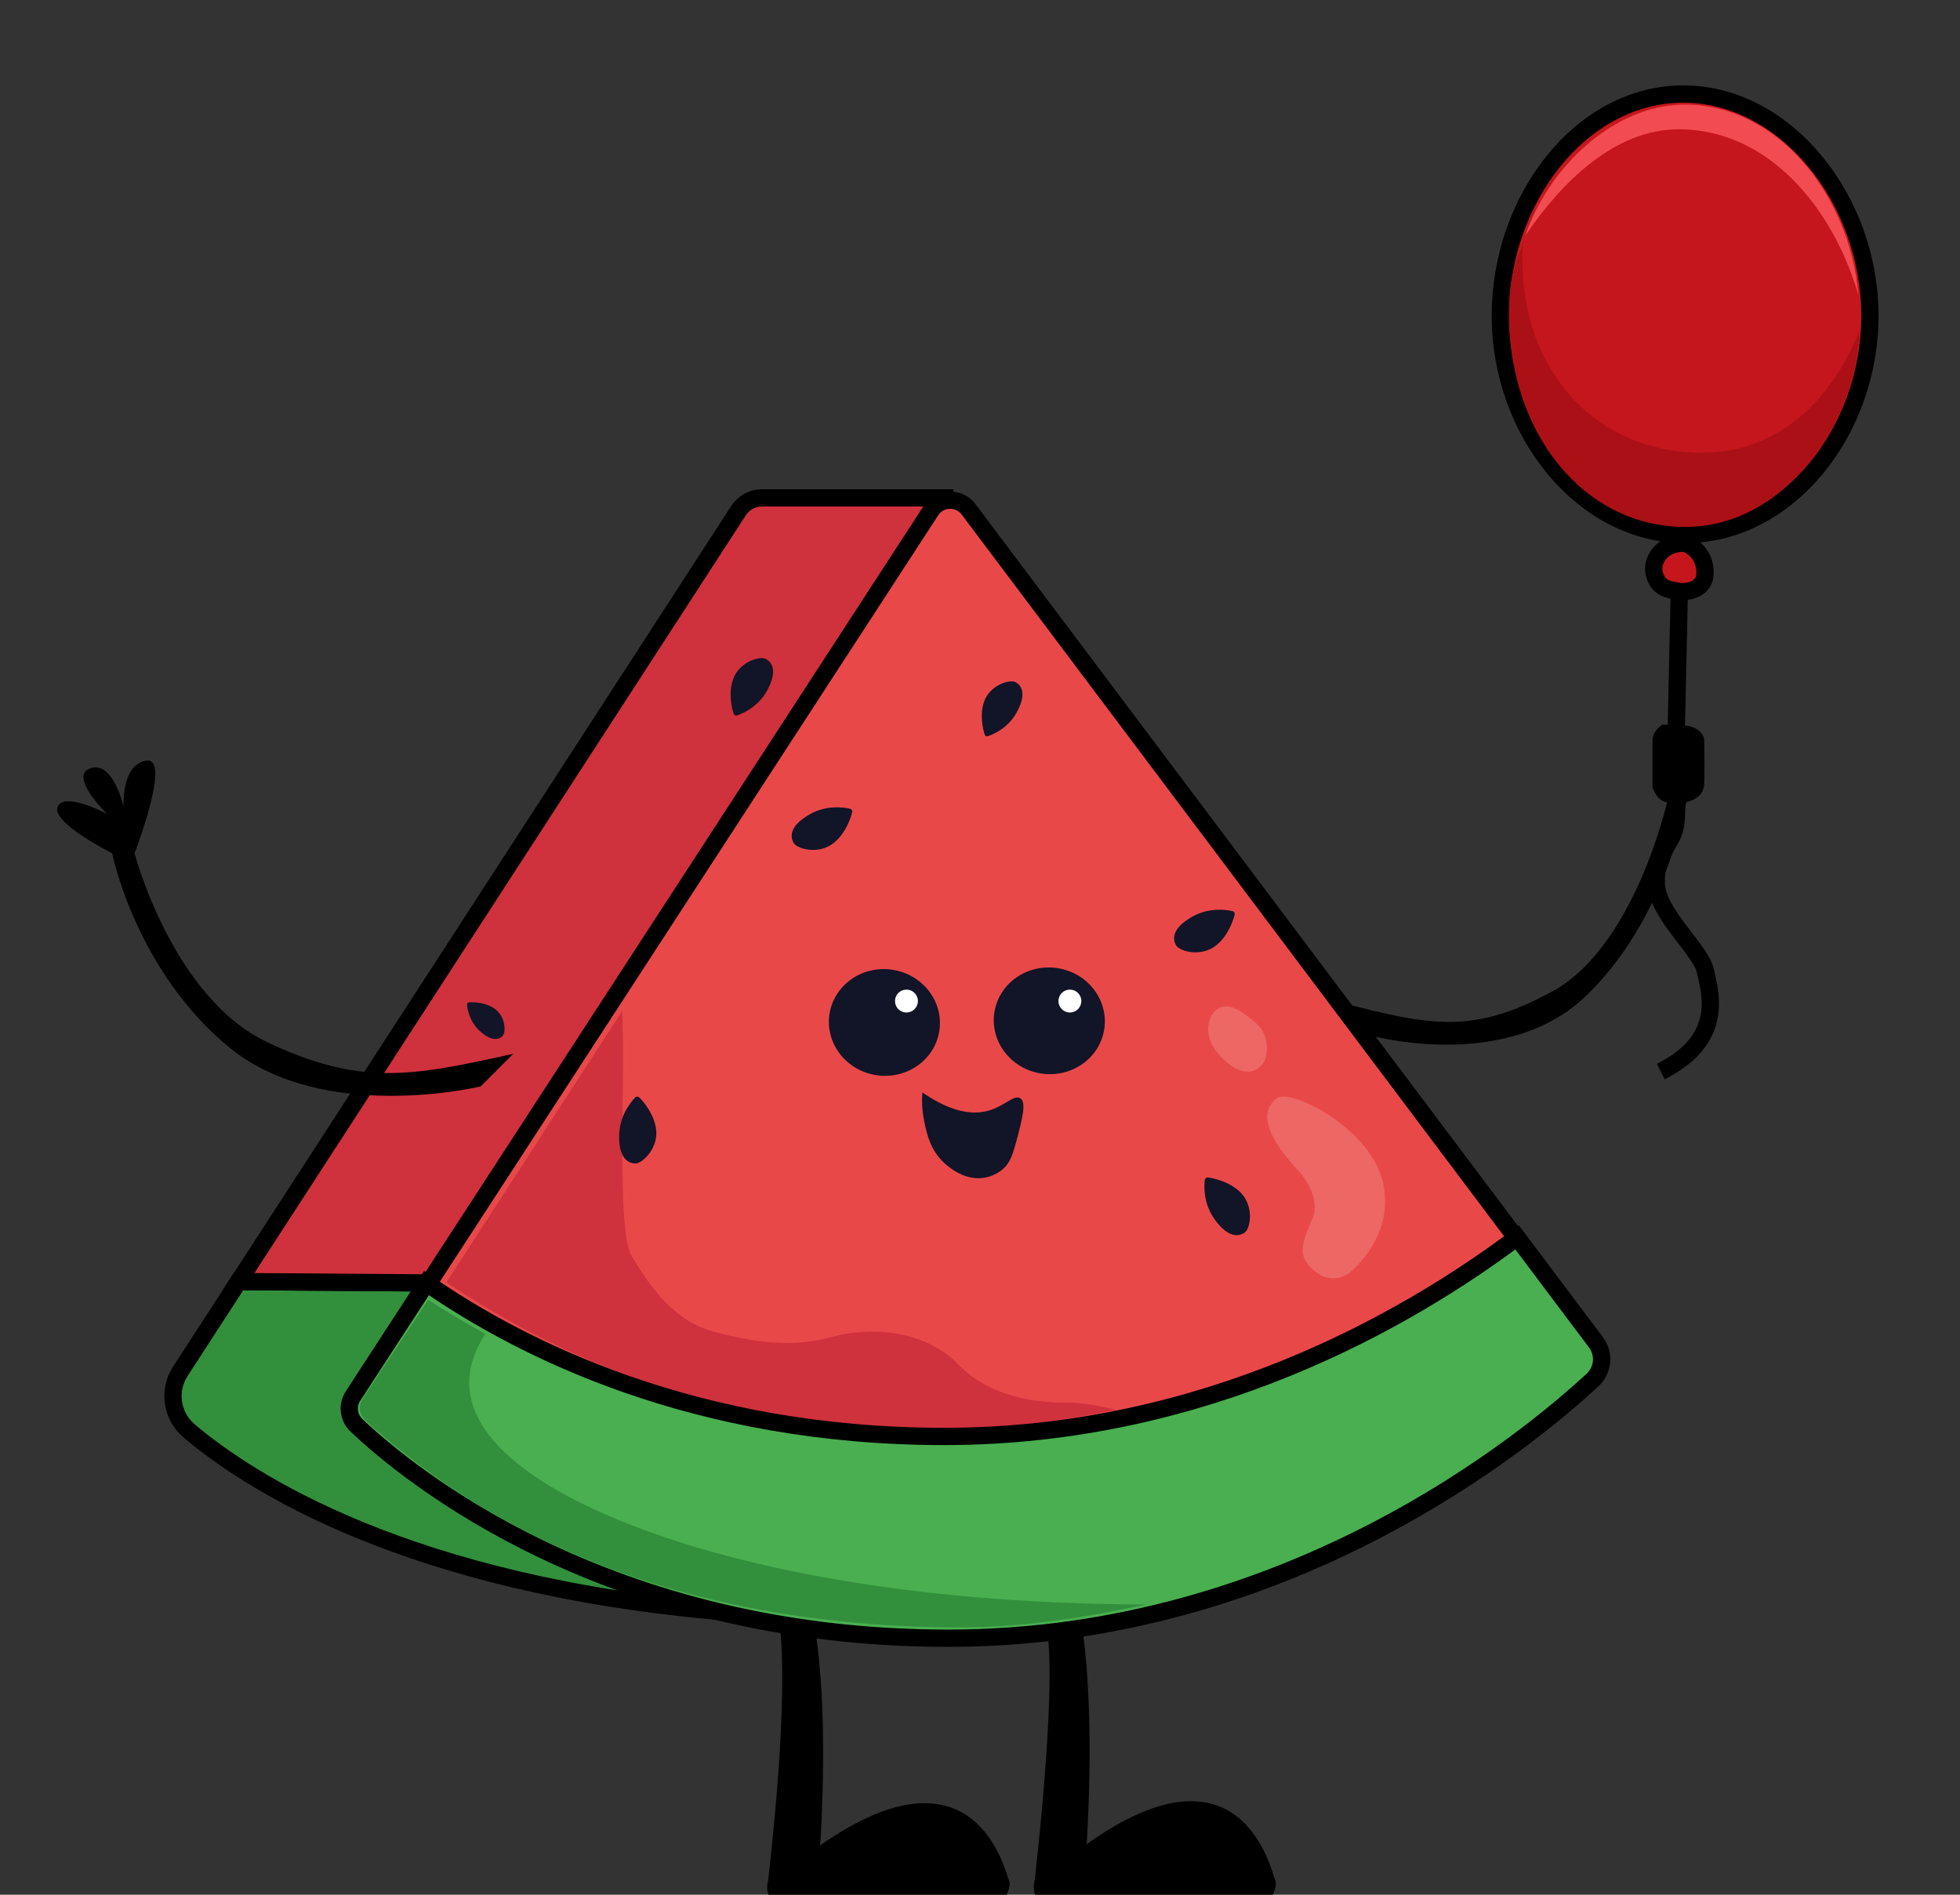 <svg xmlns="http://www.w3.org/2000/svg" width="60" height="58" viewBox="0 0 60 58" fill="none"><rect x="0" y="0" width="60" height="58" fill="#333333" stroke="none"/><g clip-path="url(#clip0_118_7288)"><path d="M22.21 49.344C12.483 48.524 7.625 45.353 5.791 43.803C5.254 43.349 5.137 42.569 5.519 41.98L7.303 39.23L13.249 39.273L10.997 42.735C10.812 43.02 10.856 43.396 11.102 43.63C12.288 44.754 16.006 47.862 22.21 49.344Z" fill="#328F3C" stroke="black" stroke-width="0.529" stroke-miterlimit="10"></path><path d="M29.185 15.24C28.986 15.262 28.795 15.368 28.673 15.556L13.249 39.273L7.303 39.231L22.608 15.631C22.766 15.387 23.036 15.24 23.327 15.24H29.185Z" fill="#CF313D" stroke="black" stroke-width="0.529" stroke-miterlimit="10"></path><path d="M22.456 21.844C22.47 21.889 22.52 21.915 22.565 21.9C22.75 21.836 23.209 21.635 23.479 21.145C23.823 20.521 23.62 20.266 23.444 20.171C23.268 20.075 22.63 20.252 22.441 20.795C22.293 21.216 22.4 21.665 22.456 21.844Z" fill="#121427"></path><path d="M14.357 30.684C14.321 30.686 14.294 30.717 14.297 30.753C14.31 30.898 14.373 31.267 14.679 31.551C15.068 31.913 15.29 31.813 15.391 31.703C15.492 31.592 15.479 31.098 15.121 30.863C14.841 30.679 14.497 30.676 14.357 30.684Z" fill="#121427"></path><path d="M46.457 37.953C43.124 40.453 36.939 44.047 28.919 44.047C21.29 44.047 15.994 41.378 13.072 39.352L28.498 15.63C28.764 15.221 29.356 15.201 29.65 15.591L46.457 37.953Z" fill="#E94849" stroke="black" stroke-width="0.529" stroke-miterlimit="10"></path><path d="M34.151 43.164C32.546 43.475 30.76 43.733 28.957 43.733C21.328 43.733 16.67 41.227 13.663 39.258L19.046 30.949C19.15 32.988 18.864 37.667 19.331 38.441C19.927 39.425 20.625 40.429 21.834 40.759C23.042 41.089 24.266 41.264 25.432 40.934C26.598 40.604 28.268 40.681 29.337 41.769C30.405 42.857 31.901 42.935 32.64 42.935C33.363 42.935 34.124 43.152 34.151 43.164Z" fill="#CF313D"></path><path d="M30.142 22.482C30.155 22.526 30.202 22.55 30.245 22.535C30.422 22.474 30.861 22.282 31.12 21.813C31.449 21.216 31.255 20.972 31.087 20.881C30.918 20.79 30.308 20.959 30.126 21.478C29.985 21.881 30.088 22.311 30.142 22.482Z" fill="#121427"></path><path d="M41.292 38.978C41.292 38.978 42.704 37.903 42.341 36.219C41.978 34.536 39.504 33.305 39.09 33.616C38.675 33.927 38.533 34.562 39.789 35.882C39.789 35.882 40.46 36.627 40.178 37.297C39.896 37.968 39.75 38.327 40.022 38.677C40.295 39.027 40.764 39.328 41.292 38.978Z" fill="#ED6764"></path><path d="M37.646 30.818C37.425 30.767 37.196 30.881 37.092 31.083C36.959 31.342 36.854 31.819 37.4 32.372C38.226 33.208 38.692 32.615 38.75 32.372C38.798 32.173 38.867 31.673 38.42 31.294C38.141 31.056 37.884 30.873 37.646 30.818Z" fill="#ED6764"></path><path d="M48.753 42.241C46.739 44.109 39.426 50.148 29.03 50.148C18.567 50.148 12.492 45.128 10.912 43.63C10.665 43.395 10.621 43.019 10.807 42.734L13.056 39.276C15.977 41.302 21.274 43.971 28.903 43.971C36.923 43.971 43.108 40.377 46.441 37.877L48.856 41.09C49.122 41.444 49.077 41.94 48.753 42.241Z" fill="#49AF50" stroke="black" stroke-width="0.529" stroke-miterlimit="10"></path><path d="M35.092 49.116C33.355 49.483 31.419 49.815 29.445 49.815C18.981 49.815 13.618 45.621 11.263 43.556C11.007 43.332 10.93 43.082 11.115 42.797L13.11 39.785C13.608 40.13 14.218 40.468 14.854 40.835C14.328 41.654 13.657 43.273 16.24 45.103C18.967 47.036 25.338 49.09 35.092 49.116Z" fill="#328F3C"></path><path d="M31.229 33.617C31.037 33.501 30.754 33.859 30.26 33.999C29.577 34.191 28.85 33.865 28.236 33.44C28.22 33.653 28.217 33.968 28.294 34.334C28.372 34.708 28.479 35.214 28.917 35.61C29.031 35.713 29.522 36.156 30.137 36.051C30.221 36.037 30.474 35.984 30.7 35.788C30.87 35.641 30.975 35.455 31.102 34.975C31.296 34.246 31.431 33.739 31.229 33.617Z" fill="#121427"></path><path d="M26.087 24.865C26.1 24.817 26.07 24.767 26.021 24.756C25.823 24.711 25.306 24.637 24.799 24.921C24.151 25.284 24.19 25.62 24.294 25.802C24.397 25.983 25.058 26.178 25.524 25.802C25.886 25.51 26.038 25.054 26.087 24.865Z" fill="#121427"></path><path d="M19.572 33.595C19.537 33.56 19.479 33.559 19.445 33.595C19.303 33.742 18.974 34.146 18.955 34.728C18.931 35.469 19.24 35.61 19.449 35.615C19.657 35.62 20.165 35.154 20.084 34.561C20.02 34.1 19.708 33.735 19.572 33.595Z" fill="#121427"></path><path d="M36.982 36.044C36.932 36.036 36.886 36.071 36.881 36.121C36.857 36.324 36.839 36.844 37.178 37.319C37.608 37.923 37.938 37.848 38.108 37.726C38.277 37.604 38.398 36.925 37.975 36.502C37.645 36.174 37.175 36.073 36.982 36.044Z" fill="#121427"></path><path d="M37.795 28C37.808 27.952 37.778 27.902 37.729 27.891C37.531 27.846 37.014 27.772 36.507 28.056C35.859 28.419 35.898 28.756 36.002 28.937C36.105 29.119 36.766 29.313 37.232 28.937C37.594 28.645 37.746 28.189 37.795 28Z" fill="#121427"></path><path d="M31.867 32.86C30.939 32.715 30.3 31.876 30.441 30.985C30.582 30.095 31.448 29.491 32.376 29.636C33.304 29.781 33.943 30.62 33.802 31.511C33.662 32.401 32.795 33.005 31.867 32.86Z" fill="#121427"></path><path d="M32.751 30.994C32.558 30.994 32.401 30.837 32.401 30.643C32.401 30.45 32.558 30.293 32.751 30.293C32.945 30.293 33.102 30.45 33.102 30.643C33.102 30.837 32.945 30.994 32.751 30.994Z" fill="white"></path><path d="M26.819 32.911C25.891 32.766 25.253 31.926 25.393 31.036C25.534 30.146 26.4 29.541 27.328 29.686C28.256 29.832 28.895 30.671 28.754 31.561C28.614 32.452 27.747 33.056 26.819 32.911Z" fill="#121427"></path><path d="M27.748 30.994C27.555 30.994 27.398 30.837 27.398 30.643C27.398 30.45 27.555 30.293 27.748 30.293C27.942 30.293 28.099 30.45 28.099 30.643C28.099 30.837 27.942 30.994 27.748 30.994Z" fill="white"></path><path d="M45.928 9.662C45.928 13.23 48.461 16.361 51.585 16.361C54.71 16.361 57.242 13.23 57.242 9.662C57.242 6.094 54.653 2.878 51.529 2.878C48.405 2.878 45.928 6.094 45.928 9.662Z" fill="#C4161C" stroke="black" stroke-width="0.529" stroke-miterlimit="10"></path><path d="M46.692 7.211C47.807 5.573 49.429 3.958 51.388 3.958C54.08 3.958 56.082 6.274 56.892 9.037C56.62 5.948 54.419 3.202 51.577 3.202C49.405 3.202 47.41 5.113 46.692 7.211Z" fill="#F24B51"></path><path d="M46.198 9.663C46.198 13.231 48.467 16.13 51.592 16.13C54.589 16.13 56.813 13.039 56.923 10.125C56.028 12.344 54.375 13.861 52.095 13.861C48.971 13.861 46.6 11.49 46.6 7.922C46.6 7.777 46.604 7.633 46.613 7.489C46.281 8.311 46.198 8.698 46.198 9.663Z" fill="#AA1015"></path><path d="M51.527 16.626C51.566 16.625 51.604 16.634 51.639 16.65C51.794 16.72 52.195 16.956 52.195 17.536C52.195 18.015 51.748 18.099 51.536 18.112C51.47 18.116 51.405 18.11 51.341 18.095C51.141 18.048 50.773 18.049 50.644 17.574C50.54 17.188 50.837 16.639 51.527 16.626Z" fill="#C4161C" stroke="black" stroke-width="0.529" stroke-miterlimit="10"></path><path d="M51.407 18.11L51.281 23.845C51.281 23.845 51.379 24.803 51.281 25.315C51.182 25.828 50.669 26.135 50.703 27.059C50.737 27.982 52.07 29.076 52.207 29.725C52.344 30.375 52.822 31.81 50.84 32.801" stroke="black" stroke-width="0.529" stroke-miterlimit="10"></path><path d="M51.033 24.553C51.033 24.553 50.041 28.968 47.529 30.343C45.088 31.681 43.771 31.392 41.064 30.693L41.922 31.69C41.922 31.69 46.065 32.856 48.537 30.499C51.009 28.141 51.622 24.553 51.622 24.553C51.622 24.553 52.141 24.465 52.167 24.025C52.193 23.584 52.167 22.626 52.167 22.626C52.167 22.626 52.141 22.419 51.883 22.289C51.623 22.16 51.157 22.185 51.157 22.185L50.898 22.183C50.898 22.183 50.587 22.34 50.587 22.677C50.587 23.014 50.587 24.102 50.587 24.102C50.587 24.102 50.727 24.538 51.033 24.553Z" fill="black"></path><path d="M23.875 49.851C23.875 49.851 24.184 51.69 23.512 57.587C23.512 57.587 23.405 57.899 23.618 58.161H30.725C30.725 58.161 30.99 57.758 30.884 57.553C30.778 57.347 29.898 53.135 25.106 56.489C25.106 56.489 25.376 52.855 24.988 50.103L24.561 49.997" fill="black"></path><path d="M32.078 50.133C32.078 50.133 32.343 51.558 31.673 57.575C31.673 57.575 31.567 57.893 31.779 58.16H38.874C38.874 58.16 39.139 57.75 39.032 57.54C38.926 57.33 38.048 53.032 33.264 56.455C33.264 56.455 33.533 52.747 33.146 49.939L32.72 50.025" fill="black"></path><path d="M3.434 26.12C3.434 26.12 1.568 25.187 1.763 24.7C1.957 24.212 3.278 24.915 3.278 24.915C3.278 24.915 2.073 23.749 2.773 23.516C3.473 23.283 3.783 24.699 3.783 24.699C3.783 24.699 3.706 23.399 4.482 23.283C5.259 23.166 4.119 26.119 4.119 26.119C4.119 26.119 5.273 30.533 8.193 31.909C11.033 33.246 12.564 32.958 15.712 32.258L14.715 33.256C14.715 33.256 9.897 34.422 7.021 32.064C4.146 29.707 3.434 26.12 3.434 26.12Z" fill="black"></path></g><defs><clipPath id="clip0_118_7288"><rect width="60" height="58" fill="white" transform="matrix(-1 0 0 1 60 0)"></rect></clipPath></defs></svg>